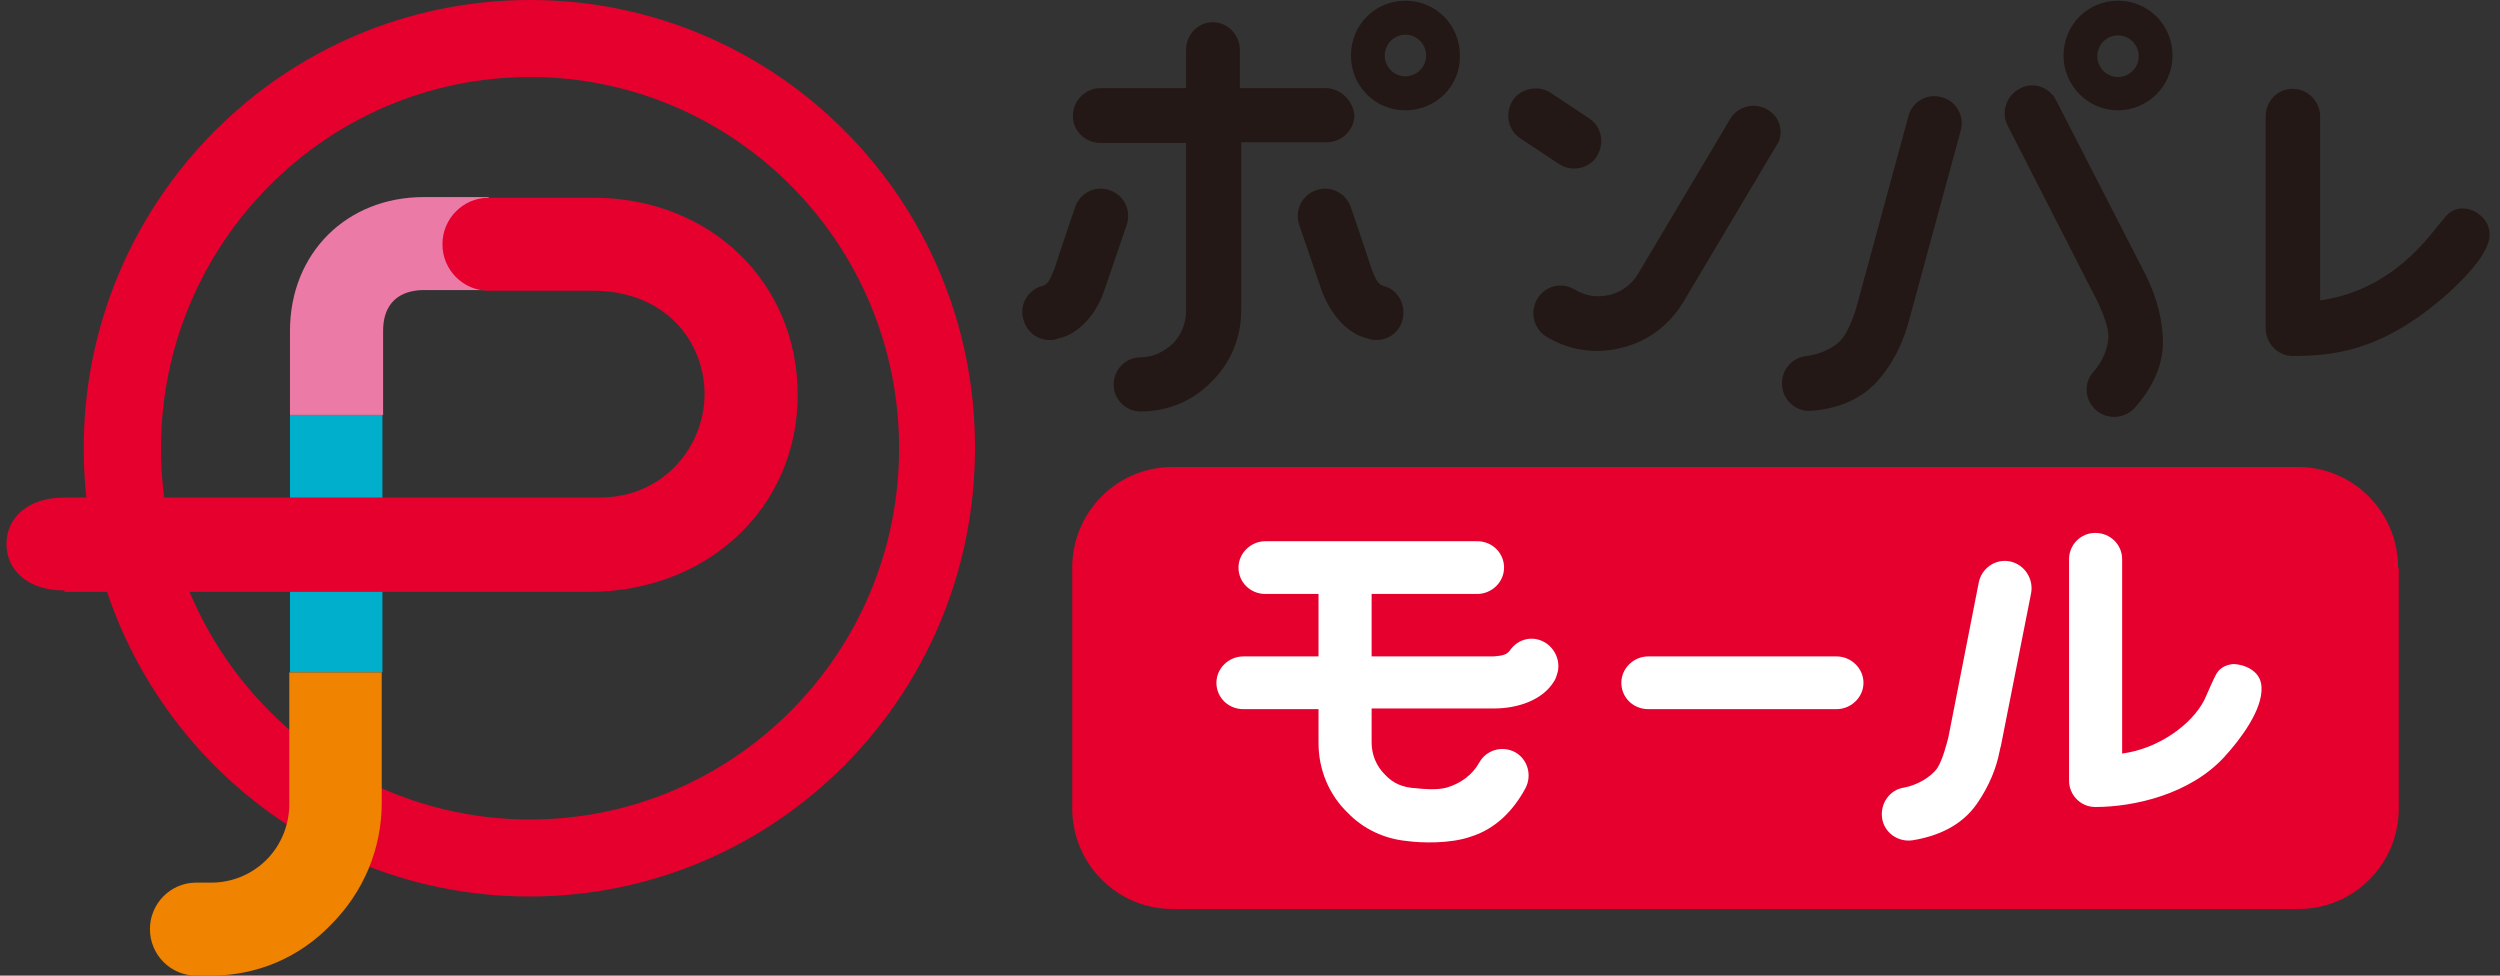 <svg width="123" height="48" viewBox="0 0 123 48" fill="none" xmlns="http://www.w3.org/2000/svg">
<rect x="0" y="0" width="123" height="48" fill="#333333" stroke="none"/>
<g clip-path="url(#clip0_1312_48264)">
<path d="M105.564 13.519L101.152 4.916C100.813 4.268 99.998 3.995 99.353 4.37C98.708 4.711 98.437 5.531 98.776 6.179L103.188 14.817C103.188 14.817 103.697 15.841 103.731 16.455C103.765 17.07 103.426 17.821 103.019 18.265C102.51 18.811 102.544 19.665 103.12 20.177C103.664 20.655 104.512 20.62 105.021 20.074C105.904 19.084 106.48 17.923 106.413 16.626C106.345 15.261 105.904 14.202 105.564 13.519ZM95.518 4.78C94.805 4.575 94.059 5.019 93.889 5.736L91.344 15.09C91.344 15.09 91.038 16.182 90.631 16.66C90.257 17.138 89.477 17.445 88.9 17.514C88.153 17.582 87.61 18.231 87.678 18.982C87.746 19.733 88.391 20.279 89.138 20.211C90.461 20.108 91.649 19.63 92.498 18.606C93.346 17.582 93.719 16.524 93.923 15.773L96.468 6.418C96.672 5.702 96.231 4.95 95.518 4.78ZM86.965 5.394C86.32 5.019 85.506 5.224 85.133 5.838L80.585 13.485C80.279 13.997 79.77 14.373 79.193 14.509C78.616 14.646 78.005 14.578 77.462 14.236C76.817 13.861 76.003 14.066 75.63 14.714C75.256 15.363 75.46 16.182 76.071 16.558C77.191 17.241 78.514 17.445 79.804 17.104C81.094 16.797 82.146 15.977 82.825 14.851L87.373 7.204C87.814 6.623 87.61 5.77 86.965 5.394ZM51.634 16.729C51.023 16.729 50.514 16.319 50.345 15.704C50.141 14.987 50.582 14.236 51.295 14.066C51.533 13.997 51.668 13.793 51.906 13.144C52.11 12.495 52.89 10.208 52.89 10.208C53.128 9.491 53.874 9.115 54.587 9.354C55.3 9.593 55.673 10.345 55.436 11.061L54.35 14.236C54.01 15.295 53.196 16.421 52.042 16.66C51.906 16.729 51.736 16.729 51.634 16.729ZM67.722 16.729C68.333 16.729 68.876 16.319 69.011 15.704C69.181 14.987 68.774 14.236 68.061 14.066C67.823 13.997 67.688 13.793 67.45 13.144C67.247 12.495 66.466 10.208 66.466 10.208C66.228 9.491 65.448 9.115 64.769 9.354C64.056 9.593 63.683 10.345 63.92 11.061L65.007 14.236C65.38 15.295 66.194 16.421 67.314 16.66C67.484 16.729 67.62 16.729 67.722 16.729ZM78.209 5.838L76.308 4.575C75.698 4.165 74.849 4.336 74.442 4.916C74.034 5.531 74.17 6.384 74.781 6.794L76.682 8.057C77.293 8.467 78.141 8.33 78.548 7.716C78.956 7.101 78.82 6.248 78.209 5.838Z" fill="#231815"/>
<path d="M65.21 4.336H61.002V2.458C61.002 1.707 60.391 1.093 59.678 1.093C58.931 1.093 58.354 1.707 58.354 2.458V4.336H54.146C53.399 4.336 52.788 4.95 52.788 5.701C52.788 6.452 53.399 7.033 54.146 7.033H58.354V15.294C58.354 15.909 58.117 16.489 57.709 16.899C57.268 17.309 56.725 17.582 56.114 17.582C55.368 17.582 54.791 18.196 54.791 18.913C54.791 19.664 55.402 20.245 56.114 20.245C57.438 20.245 58.694 19.733 59.61 18.777C60.56 17.855 61.069 16.592 61.069 15.26V6.999H65.278C66.025 6.999 66.636 6.384 66.636 5.667C66.568 4.95 65.957 4.336 65.21 4.336ZM69.147 5.428C67.654 5.428 66.466 4.233 66.466 2.731C66.466 1.229 67.654 0.034 69.147 0.034C70.641 0.034 71.828 1.229 71.828 2.731C71.862 4.233 70.641 5.428 69.147 5.428ZM69.147 1.707C68.604 1.707 68.129 2.151 68.129 2.731C68.129 3.277 68.57 3.755 69.147 3.755C69.69 3.755 70.165 3.312 70.165 2.731C70.165 2.185 69.724 1.707 69.147 1.707ZM104.207 5.428C102.713 5.428 101.525 4.199 101.525 2.731C101.525 1.229 102.713 0.034 104.207 0.034C105.7 0.034 106.888 1.229 106.888 2.731C106.888 4.233 105.666 5.428 104.207 5.428ZM104.207 1.741C103.663 1.741 103.188 2.185 103.188 2.765C103.188 3.312 103.63 3.79 104.207 3.79C104.75 3.79 105.225 3.346 105.225 2.765C105.225 2.185 104.75 1.741 104.207 1.741ZM121.38 10.276C121.04 10.208 120.701 10.31 120.497 10.481C120.328 10.617 119.649 11.471 119.513 11.642C117.816 13.656 115.983 14.509 114.151 14.782V5.735C114.151 4.984 113.54 4.37 112.793 4.37C112.047 4.37 111.47 4.984 111.47 5.735V16.148C111.47 16.899 112.08 17.514 112.793 17.514C114.762 17.514 117.036 17.275 119.954 14.851C120.26 14.612 122.262 12.905 122.466 11.778C122.636 10.856 121.821 10.344 121.38 10.276Z" fill="#231815"/>
<path d="M26.078 0C13.962 0 4.119 9.866 4.119 22.054C4.119 34.242 13.928 44.108 26.044 44.108C38.161 44.108 47.969 34.242 47.969 22.054C48.003 9.866 38.194 0 26.078 0ZM26.078 40.319C16.066 40.319 7.921 32.159 7.921 22.054C7.921 11.983 16.066 3.789 26.078 3.789C36.09 3.789 44.236 11.949 44.236 22.054C44.236 32.159 36.09 40.319 26.078 40.319Z" fill="#E6002D"/>
<path d="M14.267 20.416V16.285C14.267 12.461 17.05 9.696 20.851 9.696H24.042V14.271H20.851C20.105 14.271 18.849 14.544 18.849 16.285V20.416H14.267Z" fill="#EC7AA6"/>
<path d="M18.815 33.081H14.267V20.416H18.815V33.081Z" fill="#00AFCC"/>
<path d="M3.169 29.052C1.336 29.052 0.318 28.028 0.318 26.765C0.318 25.502 1.336 24.478 3.169 24.478H29.506C32.696 24.478 34.665 21.917 34.665 19.391C34.665 16.865 32.798 14.304 29.167 14.304H24.042C22.786 14.304 21.768 13.28 21.768 12.017C21.768 10.754 22.786 9.729 24.042 9.729H29.201C34.936 9.729 39.247 13.895 39.247 19.425C39.247 24.956 34.834 29.121 28.963 29.121H3.169V29.052Z" fill="#E6002D"/>
<path d="M10.398 48H9.651C8.396 48 7.377 46.976 7.377 45.713C7.377 44.45 8.396 43.425 9.651 43.425H10.398C11.416 43.425 12.4 43.016 13.113 42.299C13.826 41.582 14.233 40.592 14.233 39.568V33.081H18.781V39.499C18.781 41.752 17.899 43.869 16.303 45.474C14.742 47.112 12.638 48 10.398 48Z" fill="#F08300"/>
<path d="M117.986 27.926C117.986 25.195 115.78 22.976 113.065 22.976H57.676C54.961 22.976 52.754 25.195 52.754 27.926V39.772C52.754 42.503 54.961 44.722 57.676 44.722H113.099C115.814 44.722 118.02 42.503 118.02 39.772V27.926H117.986Z" fill="#E6002D"/>
<path d="M98.878 27.619C98.165 27.482 97.486 27.96 97.351 28.677L95.857 36.29C95.79 36.529 95.586 37.382 95.314 37.792C94.975 38.27 94.262 38.645 93.685 38.748C92.972 38.85 92.497 39.533 92.599 40.25C92.701 40.967 93.38 41.445 94.093 41.343C95.348 41.138 96.502 40.626 97.249 39.567C97.894 38.645 98.233 37.724 98.369 37.007C98.403 36.904 98.403 36.802 98.437 36.734L99.93 29.189C100.066 28.472 99.591 27.755 98.878 27.619ZM90.359 32.296H81.094C80.381 32.296 79.77 32.876 79.77 33.593C79.77 34.31 80.347 34.89 81.094 34.89H90.359C91.072 34.89 91.683 34.31 91.683 33.593C91.683 32.876 91.072 32.296 90.359 32.296ZM109.874 32.671C109.535 32.705 109.263 32.842 109.094 33.081C108.958 33.252 108.551 34.242 108.449 34.446C107.838 35.641 106.209 36.836 104.41 37.075V27.516C104.41 26.799 103.833 26.219 103.086 26.219C102.374 26.219 101.797 26.799 101.797 27.516V38.407C101.797 39.123 102.374 39.704 103.086 39.704C104.987 39.704 107.736 39.089 109.433 37.246C110.214 36.392 111.334 34.924 111.266 33.798C111.232 32.944 110.316 32.671 109.874 32.671ZM76.071 31.647C75.46 31.237 74.679 31.408 74.272 32.022C74.136 32.193 73.966 32.261 73.491 32.296H67.484V29.223H72.677C73.389 29.223 74 28.643 74 27.926C74 27.209 73.423 26.628 72.677 26.628H62.257C61.545 26.628 60.934 27.209 60.934 27.926C60.934 28.643 61.511 29.223 62.257 29.223H64.871V32.296H61.171C60.459 32.296 59.848 32.876 59.848 33.593C59.848 34.31 60.425 34.89 61.171 34.89H64.871V36.563C64.871 37.86 65.38 39.089 66.296 39.977C67.077 40.796 68.129 41.274 69.215 41.377C69.928 41.479 71.353 41.513 72.337 41.172C73.559 40.796 74.442 39.909 75.052 38.782C75.392 38.133 75.154 37.348 74.543 37.007C73.899 36.665 73.118 36.904 72.779 37.519C72.439 38.133 71.862 38.543 71.183 38.748C70.708 38.885 69.962 38.816 69.69 38.782C69.011 38.748 68.536 38.543 68.129 38.099C67.722 37.69 67.484 37.143 67.484 36.529V34.856H73.525C74.611 34.856 75.901 34.48 76.478 33.49C76.546 33.388 76.58 33.252 76.614 33.149C76.783 32.637 76.58 31.988 76.071 31.647Z" fill="white"/>
</g>
<defs>
<clipPath id="clip0_1312_48264">
<rect width="122.182" height="48" fill="white" transform="translate(0.318)"/>
</clipPath>
</defs>
</svg>

